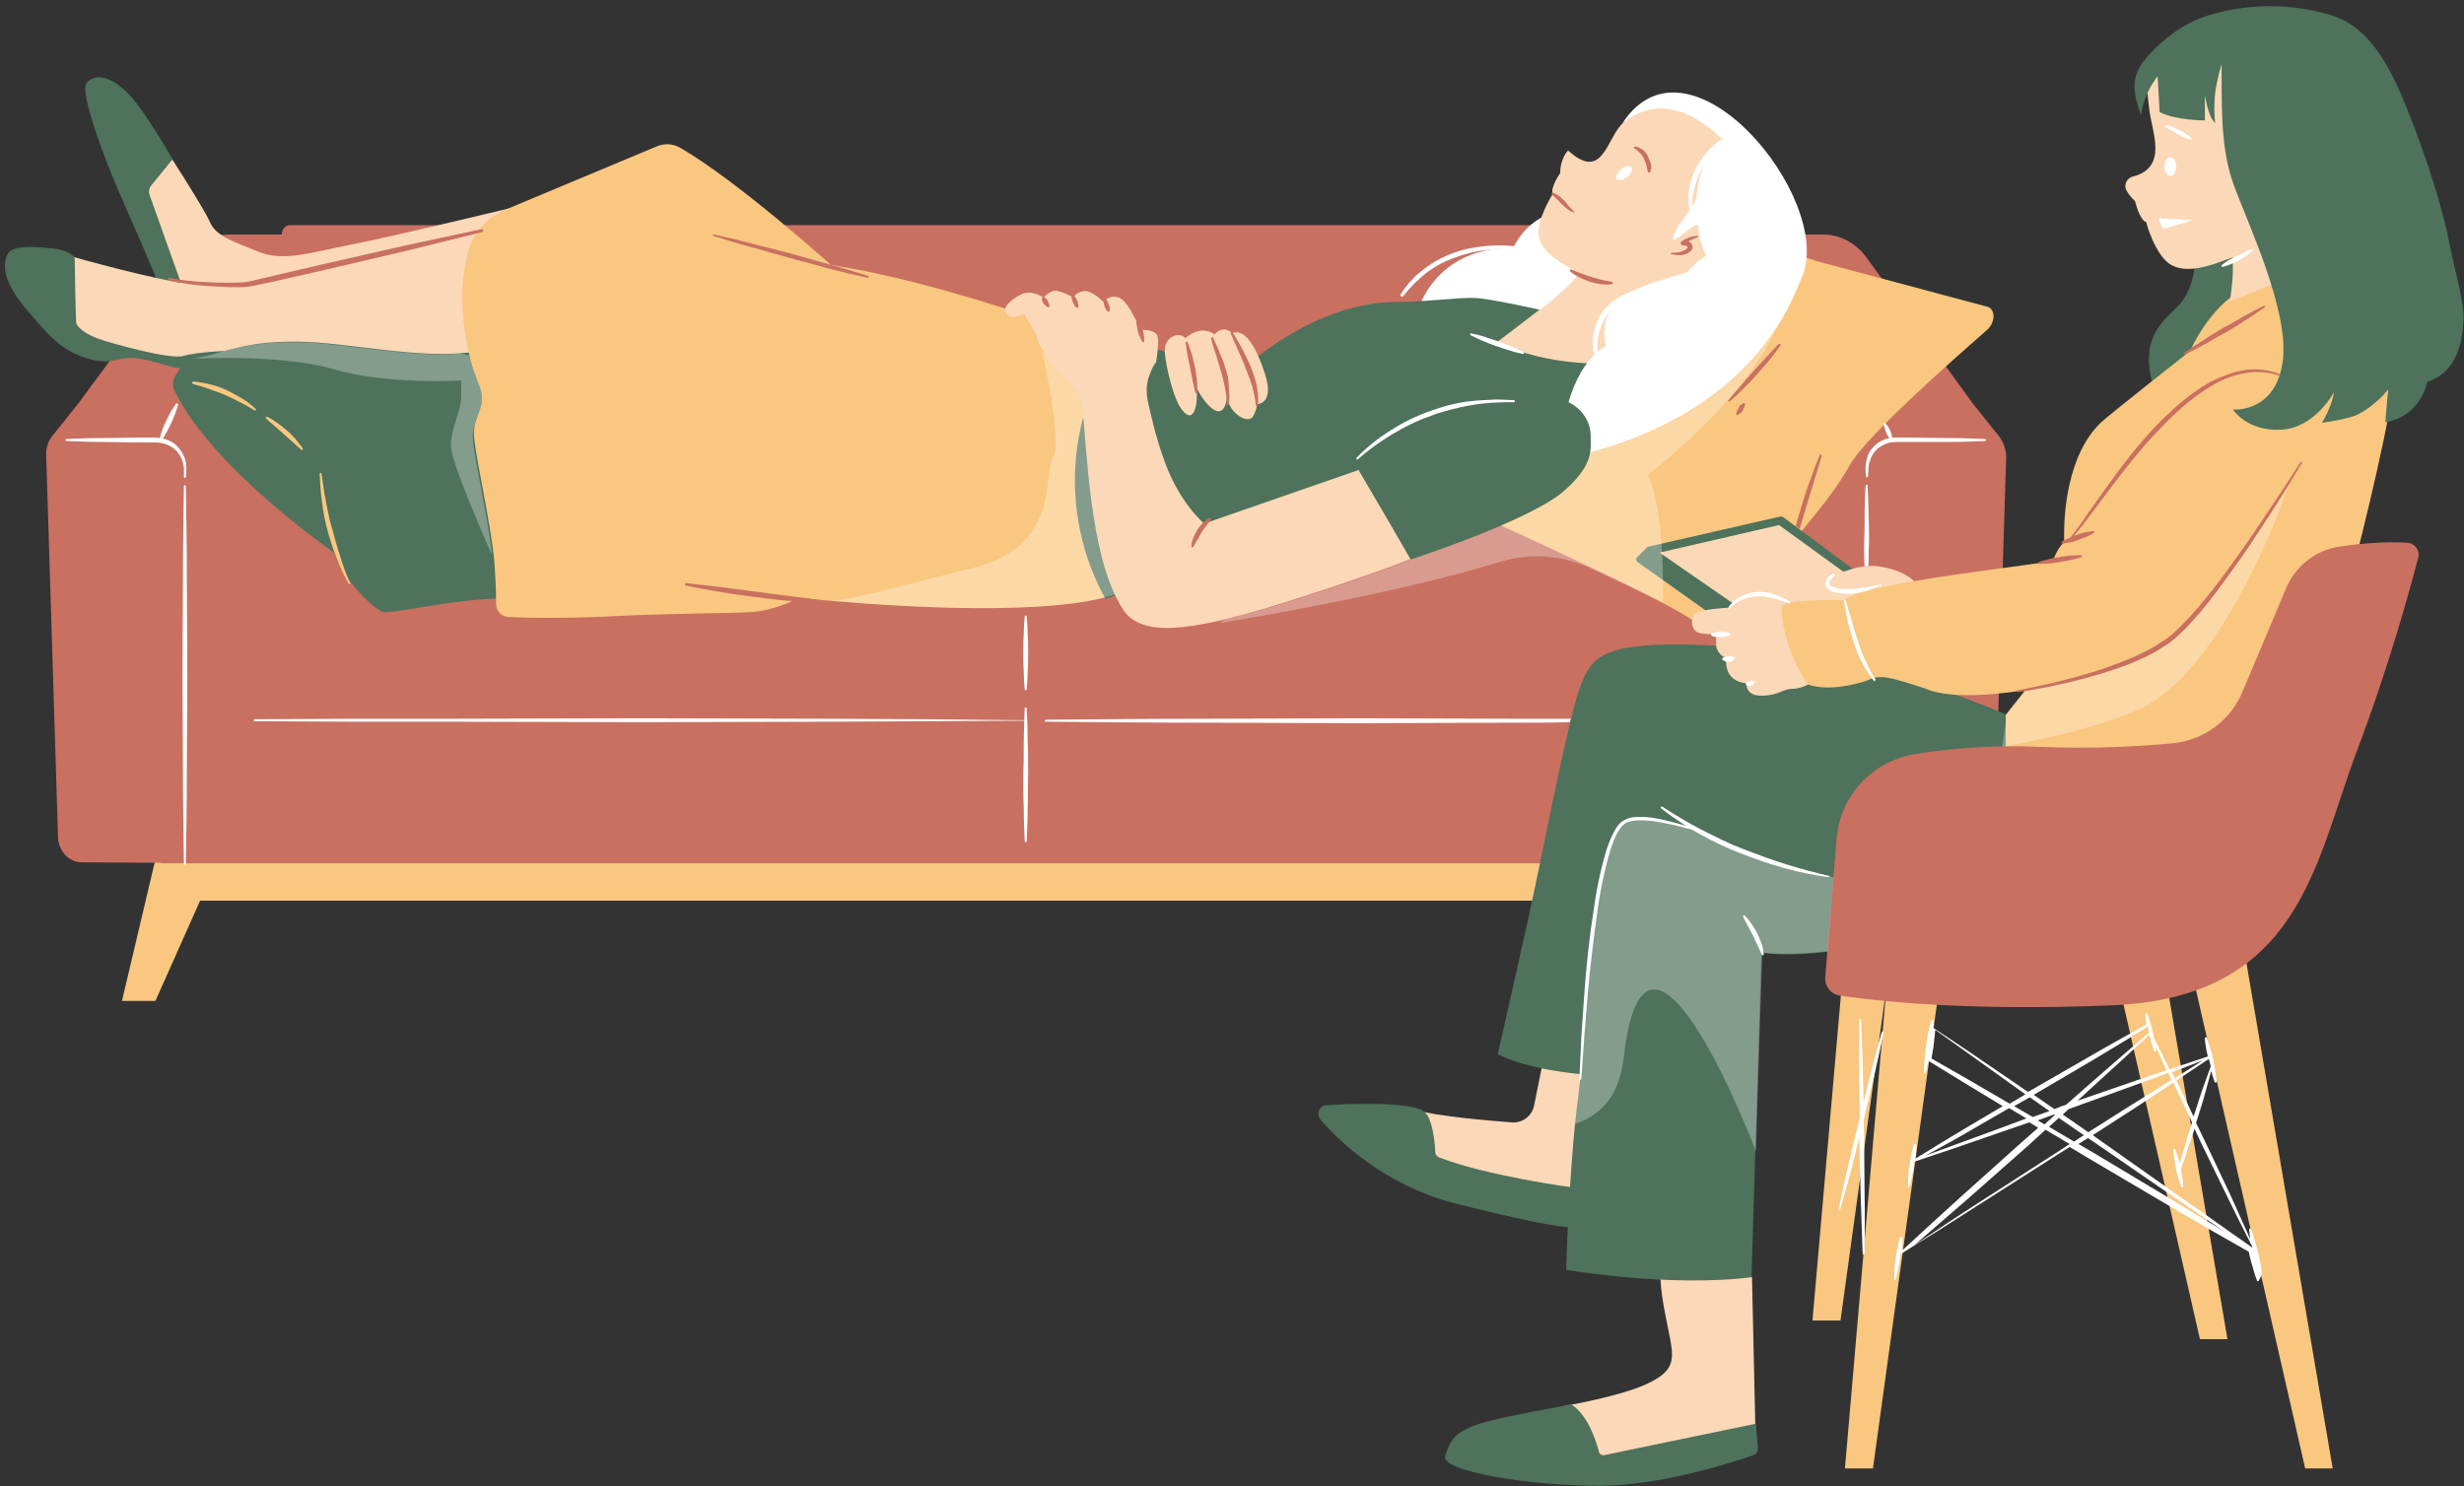<?xml version="1.0" encoding="UTF-8" standalone="no"?><svg xmlns="http://www.w3.org/2000/svg" xmlns:xlink="http://www.w3.org/1999/xlink" fill="#000000" height="302.3" preserveAspectRatio="xMidYMid meet" version="1" viewBox="-1.0 -1.3 501.1 302.3" width="501.1" zoomAndPan="magnify"><rect x="-1.0" y="-1.3" width="501.1" height="302.3" fill="#333333" stroke="none"/><g><g><g><g><g id="change1_2"><path d="M383.6 169.3L31.6 169.3 23.8 202.3 30.6 202.3 39.7 181.9 207.6 181.9 375.5 181.9 384.6 202.3 391.4 202.3z" fill="#f9c780"/></g><g id="change2_2"><path d="M405.5,87.4l-5.2-6.5l-21.7-29.8c-2.2-3-5.4-4.7-8.9-4.7H360h-1.4h-0.9h-5.9c0-1.1-0.8-1.9-1.6-1.9 c-3,0-10.3,0-13.4,0c-12.8,0-27.5,0-40.3,0c-34.5,0-69.7,0-104.2,0c-23.1,0-47.3,0-70.5,0c-20.9,0-43,0-63.9,0 c-0.9,0-1.6,0.9-1.6,1.9h-0.9h-9.7c-3.5,0-6.7,1.7-8.9,4.7L14.9,80.8l-5.2,6.5c-0.9,1.1-1.4,2.6-1.3,4.1l2.4,77.6 c0.1,2.8,2.2,5.1,4.8,5.1c3.9,0,9.9,0.1,16.1,0.1v0.1h176h176v-0.1c6.2,0,12.2-0.1,16.1-0.1c2.6,0,4.7-2.3,4.8-5.1l2.4-77.6 C406.9,90,406.4,88.5,405.5,87.4z" fill="#c97061"/></g><g id="change1_3"><path d="M331.1,24.8l18.4,16.4c5.9,5.3,12.8,9,20.4,11l33.3,8.9c1.7,0.5,1.6,3.3-0.2,4.8 c-8.1,7.1-24.6,21.7-27.8,27.4c-4.1,7.3-9.3,12.3-11.6,15.9c0,0-2.8,12.8-5.1,17.2l0.2,3.6c0,0.9-0.8,1.6-1.6,1.4 c-2.6-0.8-8.1-2.7-14.6-7c-8.3-5.5-50.5-24.4-58.7-28.1c-0.6-0.3-0.8-1.3-0.2-1.9c1.4-1.4,3.6-3.5,5.2-3.4c2.3,0.1,2.4,1,3.3-1 c0.8-2,1.8-3.9,5-6.6c3.3-2.7,16.3-22.9,23.1-36.4c5.1-10.1,7.8-17.6,8.9-21.2C329.5,24.8,330.5,24.2,331.1,24.8z" fill="#f9c780"/></g><g id="change3_5"><path d="M34.6,78.4c-0.6-1.1-0.5-2.5,0.2-3.5c3.1-4.7,13.3-17.6,32.3-19.3c23.3-2.1,29.1,10.4,29.4,15 s2.6,12,2.6,12l15.9,6.7c4.2,1.8,7.1,5.6,7.7,10.1v0c1.7,13.1-7.1,21-20.3,21c-11.5,0-24.3,3.5-25.8,2.7 c-3-1.7-8.3-7.5-9.6-11.9C67.2,111.2,42.7,94.6,34.6,78.4z" fill="#4e725b"/></g></g><g><g id="change4_1"><path d="M102.5,41.1c0,0-23.6,5.7-32.3,7.4s-13.6,3.5-18.9,1.3c-5.3-2.1-8.4-3.2-9.6-5.9 c-1.1-2.7-9.6-15.8-9.6-15.8l-4.7,10.5l8,20.7c0,0,35.4-4.2,47.4-7.5C94.8,48.4,102.5,41.1,102.5,41.1z" fill="#fbd8b7"/></g><g id="change3_1"><path d="M34.1,31.1c0,0-5.3-9.3-8.6-12.9s-6.9-5-8.9-2.6c-1.5,1.8,3.8,16,7.7,24.7s8.4,19.6,8.4,19.6l4-1.1 l-7.3-20.5c-0.2-0.6-0.1-1.3,0.3-1.8L34.1,31.1z" fill="#4e725b"/></g><g id="change4_2"><path d="M98.9,44.7c0,0-20.7,6-35.3,8.2c-14.7,2.2-15.4,4.9-24.1,3.9s-25.8-5.9-25.8-5.9S12,61.3,12.8,64.4 c0.8,3.2,6.7,4.7,14.5,5.9c7.8,1.2,5.3,2.6,12.2,1.1s9.9-3.3,20.1-3.2s25.3,3.8,36.1,2L98.9,44.7z" fill="#fbd8b7"/></g><g id="change3_2"><path d="M44.6,70.1c0,0-5.6,0.2-8.3,1c-2.7,0.8-14.8-2.6-17.3-3.5c-2.5-0.9-4.4-2.3-4.5-3.3 c-0.1-0.9-0.3-10.6-0.3-12.8c0-0.3-0.1-0.6-0.4-0.8c-0.7-0.5-1.4-1.3-5.5-1.6c-5.6-0.5-7.4,0.2-7.9,1.6S-1,55.2,4.1,61.3 s7.7,8.9,13,10.4s5.9-0.9,10.6,0c4.6,0.9,6.9,2.2,9.2,1.9S44.6,70.1,44.6,70.1z" fill="#4e725b"/></g><g id="change1_1"><path d="M239.2,74.4c0,0-41.7-17.3-71.2-21.8c0,0-19-17.1-30.6-23.8c-1.5-0.9-3.3-1-4.9-0.3l-30.6,12.8 c-3.9,1.6-6.8,4.9-7.8,9c-0.8,3.3-1.4,7.7-0.9,13c1.3,12.3,3.9,13.2,3.8,16.5c-0.1,3.3-2.1,4.2-1.5,8.6c0.5,4.4,3.4,17.5,4,24.2 c0.3,3.8,0.4,7,0.4,9c0,1.4,1.1,2.5,2.5,2.6c3.7,0.2,11.1,0.3,20.2-0.1c13-0.7,24.2-0.6,29.2-0.9c5-0.3,9.7-2.9,9.7-2.9 s56.9,6.3,68.9-2.9L239.2,74.4z" fill="#f9c780"/></g><g id="change5_1"><path d="M315.6,41.8c0,0-5.7,0.8-8.9,7.4c0,0-12.8-1.3-18.6,10.7l20.8,4.5l12.3-4.3v-9.7L315.6,41.8z" fill="#ffffff"/></g><g id="change4_3"><path d="M356.5,32.8c-1-1.9-3.4-4.5-5.8-6.6c-0.2-1.4-0.3-2.2-0.3-2.2s-3.1-2.2-6.9-2.8c-7.8-4-10.9-1.5-14.9,3 c-3,3.4-3.9,11.3-10.7,5.1c0,0-1.6,1.6-1.6,4.6c0,0-2.1,3-1.5,4.2c0,0-3.4,5.4-2.9,8.6c0.6,3.5,4.9,5.7,7.6,7.2c0,0,0,0,0.1,0 c0.2,0.1,0.3,0.2,0.5,0.2l-0.7,1.1c0,0-5.1,6.4-17.3,12.7v3.1l20.5,4.3c0,0,22.3-11.4,26.9-23.3c3.4-1.1,6.3-3.7,8-6.1 C360.7,41.3,358.7,37.1,356.5,32.8z" fill="#fbd8b7"/></g><g id="change3_3"><path d="M312.1,61.7c0,0-10.1-2.3-13.3-2.4c-3.6-0.1-9.7,0.8-15.1,0.8c-4.6,0-17.3,0.5-33.5,14.9 c0,0-17.8-6.8-25-6.9l-3.8,9.3c-5.8,14-4.9,29.8,2.4,43.1L313,90.3L325,72.6c0,0-10.4,0.7-21.7-4.2L312.1,61.7z" fill="#4e725b"/></g><g id="change4_4"><path d="M209.7,66.7c0.4,3.2,5.3,8.5,7.7,10.9c0.9,0.9,1.4,2,1.6,3.3c1.1,8.1,1.4,31.1,8.4,41.8 c3.6,5.5,13,4.6,30.4-0.7c17.3-5.3,28.1-9.6,28.1-9.6l-10.6-18.1l-31.4,10.9c0,0-4.9-4-8-12.5c-1.9-5.2-2.9-9.8-3.5-12.6 c-0.4-1.9-0.2-3.9,0.6-5.7c0.3-0.8,0.7-1.5,1.1-2c0,0,0.7-3.8,0.3-5.3c-0.4-1.5-3.5-1.3-3.5-1.3s-2.4-6-4.4-6.6 s-3.1,0.9-3.1,0.9s-2.2-2.3-3.9-2.2c-1.7,0.2-2.2,1.3-2.2,1.3s-3-1.7-4.2-1.3c-1.2,0.5-1.9,1.3-1.9,1.3s-1.9-1.3-3.7-0.9 c-1.8,0.4-4.4,2.6-4.1,3.6s1.1,1.8,3.9,0.7L209.7,66.7z" fill="#fbd8b7"/></g><g id="change5_2"><path d="M329,23.7c13.5-20.5,42.8,15.2,36.6,31c-2,4.6-9.6,28.9-48.4,37.3c-1.5-7.5,2-19.4,8.4-22.9 c-2.5-11.1,9.7-12.7,16.4-15c1.9-1.6,2.1-2.4,3.6-3.1c1.5-1.3-0.7-3.8-0.4-5.9c-0.8-2.7-5.2,3.2-6,2.2c0.3-2.4,3.8-5.7,4.8-8.3 c0.2-2.7,1.1-9,5.5-11.8C345.3,23.3,337.6,17,329,23.7z" fill="#ffffff"/></g><g id="change5_3"><ellipse cx="329.3" cy="33.9" fill="#ffffff" rx="1.9" ry="1" transform="rotate(-40.649 329.315 33.924)"/></g><g id="change3_4"><path d="M322.5,87.7c0.1-3.4-2.1-6.4-5.3-7.5c-3.4-1.1-14.6-1.9-21.7,0.9C285.1,85.2,275,93.6,275,93.6l10.9,18.9 c0,0,23.7-7.7,30.9-13.7C323.5,93.1,322.4,89.7,322.5,87.7z" fill="#4e725b"/></g><g id="change4_5"><path d="M240.1,67.5c0,0,2.8-2.9,5.9-0.8c2-2.1,3.6-0.2,3.6-0.2s3.3-2.4,6.7,8.4c1.9,6-1.6,6-1.6,6s-0.5,2.8-1.5,3 c-1.9,0.5-4.8-2.4-4.6-4.9c-0.6,6.7-4.7,1.9-6.4-1.7c0.6,1.9,0,9.4-3.4,3.9c-1.4-2.6-2.6-7.7-2.9-10.6 C235.5,67.1,238.9,66,240.1,67.5z" fill="#fbd8b7"/></g></g></g></g><g><g><g><g id="change4_6"><path d="M313,213.6l-2,9.9c-0.4,2.2-2.4,3.7-4.6,3.5c-5.2-0.4-14.6-1.2-19.6-2.5c0,0,2.3,4.7,1.1,9.4 c0,0,16.1,7.5,33.1,7.6l2-27.6L313,213.6z" fill="#fbd8b7"/></g><g id="change3_6"><path d="M291.6,234.1c-0.4-0.2-0.7-0.6-0.7-1c-0.1-1.5-0.3-4.8-1.4-7.2c-0.4-0.7-1-1.3-1.8-1.6 c-1.9-0.7-6.8-1.5-19-0.8c-1.4,0.1-2.1,1.9-1.1,3c3.8,4.4,13.1,13.4,27.7,17.1c19.7,4.9,22.6,4.7,22.6,4.7s1-4.4,1-8.1 C318.9,240.3,301.4,237.9,291.6,234.1z" fill="#4e725b"/></g><g id="change4_7"><path d="M355.3,258.4l0.7,31.5l-33.7,6.2c0,0-3.2-9.6-5.2-11.4c0,0,11.1-1.9,16.6-4.4c5.5-2.5,5.8-4.6,5-9 s-2.2-9.8-2-14L355.3,258.4z" fill="#fbd8b7"/></g><g id="change3_7"><path d="M324.2,294.1c-0.5-1.9-2.1-7.4-5.6-9.7c0,0-14.8,2.5-19.3,4.1s-5.3,3.1-6.4,6.3s17.4,6.2,31.9,6.1 c12.5-0.1,27-4.9,30.8-6.2c0.6-0.2,0.9-0.7,0.9-1.3l-0.4-5.1c0,0-21.4,4.4-30.9,6.4C324.7,294.7,324.3,294.5,324.2,294.1z" fill="#4e725b"/></g><g id="change3_8"><path d="M364.8,131.7c-19.8-2.7-32.7-2.1-36.9-0.8c-4.2,1.3-6.1,2.7-8.1,9.2c-2,6.5-5.7,24.8-7.6,34.1 c-1.8,9.2-8.6,38.9-8.6,38.9s4.7,2.9,16.9,4.1c-0.4,3.3-0.7,6.2-1,8.4c-1.5,13.5-2,31.4-2,31.4s20.9,3.6,37.7,1.5l2-66 c0,0,6.3,1.2,18.2-0.9v-12c1.5,0.4,3.1,0.7,4.7,1l31.4-22.7l-4.6-13.9C407.1,144,384.6,134.4,364.8,131.7z" fill="#4e725b"/></g><g><g id="change3_11"><path d="M349.3,125.3L332,113c-0.3-0.2-0.3-0.7-0.1-0.9l2-2c0.1-0.1,0.2-0.1,0.3-0.2l26.7-6.1 c0.3-0.1,0.6,0,0.9,0.2l25.7,19.1L349.3,125.3z" fill="#4e725b"/></g><g id="change4_10"><path d="M336.5 111.1L360.8 105.5 382.3 121.1 353.4 122.8z" fill="#fbd8b7"/></g><g id="change4_11"><path d="M388.3,117c0,0-1.6-2.1-6.6-3c-3.7-0.7-7.4,0.8-9,1.5c-0.5,0.2-0.6,0.9-0.2,1.3c0.4,0.4,1.1,0.7,2.2,1 c2.4,0.5,3.2,1.2,3.2,1.2S384.8,120.2,388.3,117z" fill="#fbd8b7"/></g><g id="change4_12"><path d="M362,122.3c0,0-1.6,0.1-3.2-1.1c-1.7-1.2-2.4-1.7-4.1-1.3c-1.7,0.4-4.1,2.4-4.1,2.4s-5.8,0.3-6.9,1.2 c-0.7,0.6-1,2.7,0.3,3.7c0.8,0.6,4,0.5,4,0.5v2c0,1.3,0.9,2.5,2.1,2.8l0,0c0,0-0.9,4.7,4.1,5.2c0,0-0.4,2.6,3.2,2.5 s4-1.4,6.3-1.4c2.3-0.1,4-1.5,4-1.5L362,122.3z" fill="#fbd8b7"/></g></g><g id="change3_9"><path d="M445.5,51.5c0,0-0.2,6.4-3.8,9.7c-3.5,3.4-7.6,6.8-4.7,16.4l21.6-16.8L455.1,47L445.5,51.5z" fill="#4e725b"/></g><g id="change1_5"><path d="M486.3,70.9L462,55.8c0,0-4.2,0.2-6.7,1.6c-7.2,3.9-10.9,12.7-10.9,12.7S428,83,426.2,84.7 c-6.8,6.6-7.6,18.6-7.4,24.3c-0.9,0.7-1.6,2-2.3,3.7c0,0,0,0,0,0c-0.2,0.6-38.7,4.4-42.5,8.1c-4.9-0.2-9.4,0.2-11.5,0.5 c-0.7,0.1-1.2,0.7-1.2,1.4c0.4,7.3,4.1,13.4,5.3,15.2c4.1,1.5,9.9,0,12.2-0.8c2.6-1.3,4.4-0.7,11.6,1.6 c4.1,1.9,11.9,1.7,20.3,0.4c0,0.1,0,0.1,0,0.2l-3.8,4.8v10h59C469.4,146.9,486.7,83.3,486.3,70.9z" fill="#f9c780"/></g><g id="change4_8"><path d="M440.4,52.5c3.3,2,8.2,0.2,11.4-1l0.1,0c6.8-2.4,11.8-8.3,13.1-15.3l0.8-4.1c7.7-3.2,8.5-11.8,7.3-17.2 c-1.4-6.2-6.3-7.6-11.4-8.9c-3.5-0.9-11.1-0.2-14.6,0.8c-13.2,3.7-11.8,6.8-11,14.2c0.5,4.5,3.9,11.7-3.3,13.6 c-1.3,0.3-2,1.8-1.3,2.9c0.4,0.7,0.9,1.4,1.7,2.1c0,0,0.9,3.9,2.3,4.3C435.4,43.9,437.3,50.6,440.4,52.5z M460.5,33.3l-0.3,0.6 l0-0.5C460.3,33.3,460.4,33.3,460.5,33.3z" fill="#fbd8b7"/></g><g id="change4_9"><path d="M463.4,11.6L445.6,18l6.4,26.2c1.1,4.4,1.4,8.9,0.8,13.4l-0.3,2.4l21-8.4L463.4,11.6z" fill="#fbd8b7"/></g><g id="change3_10"><path d="M496.9,47.1c-1.5-7.6-5.9-20.8-9.9-29.9c-4-9-8.3-13.7-13.9-15.4c-5.6-1.7-14.7-3.1-24.9,0 c-5.3,1.6-9.5,5.1-12.2,8.1c-0.2,0.2-0.4,0.5-0.6,0.7c-3.2,3.7-2.6,6.9-1,11.6l0.2-1.1c0.5-2.5,1.6-4.8,3.2-6.9v0l0.4,7.3 c3.3,1.7,9.2,1.7,9.2,1.7s0-3.6,0-5.2c0,0,0.7,4.7,2.1,5.7c0,0-0.3-1.8-0.1-5.2c0.3-3.3,1.4-6.7,1.4-6.7 c0.1,7.3-0.4,16.5,2.4,24.3c2.8,7.8,11.6,26.1,10,36.4c-1.6,10.3-10.1,9.5-10.1,9.5s2.9,4.5,9.8,4.1c6.9-0.3,10.8-7.7,10.8-7.7 c-0.6,3.4-2.5,6.3-2.5,6.3c5.5-0.8,7.1-1.6,7.1-1.6c3.8-1.8,6.4-5.2,6.4-5.2c-0.3,2.5-0.6,6.7-0.6,6.7c7.4-1.3,8.5-8.2,8.5-8.2 c6.3-2.1,7.2-8.5,7.4-12.7C500.1,59.7,498.4,54.7,496.9,47.1z" fill="#4e725b"/></g><g id="change5_5"><ellipse cx="440.4" cy="32.6" fill="#ffffff" rx="1.2" ry="1.9"/></g><g id="change5_6"><path d="M438.3,43.1l6.7,0.4c0,0-2.3,0.7-5.9,1.7c-0.1,0-0.2,0-0.3-0.1l-0.7-1.7C438.1,43.3,438.1,43.1,438.3,43.1z" fill="#ffffff"/></g></g><g><g fill="#f9c780" id="change1_4"><path d="M455.5 192.5L445.6 200.1 467.8 297.4 473.4 297.4z"/><path d="M424.2 173.9L446.4 271.1 452 271.1 434.1 166.2z"/><path d="M374.2 297.4L379.9 297.4 393.3 200.1 382.6 200.1z"/><path d="M376.1 170.1L367.6 267.3 373.3 267.3 386.7 170.1z"/></g><g id="change2_1"><path d="M370.2,197.4l2.3-28.1c0.7-8.7,7.3-15.8,15.9-17.2c6.7-1.1,15.2-1.9,25-1.5c11.5,0.5,20.9-0.1,27.4-0.7 c6.4-0.6,11.9-4.7,14.3-10.6l8.8-20.9c1.9-4.5,6-7.8,10.8-8.5c4-0.6,9-1.1,13.9-0.8c1.5,0.1,2.6,1.6,2.2,3 c-1.6,6.1-5.8,21.7-12.5,39.4c-8.6,22.8-11.5,50.2-50,51.7c-29.3,1.2-47.9-0.9-55.1-2C371.4,201,370,199.3,370.2,197.4z" fill="#c97061"/></g></g></g></g><g id="change5_4"><path d="M225.8,119.6c-13.6,4.5-44,2.5-57.6,1.3c4.8-0.3,15.6-3.5,28.8-6.7c17.8-4.4,14.1-19.4,16.1-22.2 c2-2.8-1.9-21-2.1-21.5c0,0,0.2,0,0.4,0c1.8,2.7,4.4,5.5,6,7.1c0.9,0.9,1.4,2,1.6,3.3C220.1,88.3,220.4,108,225.8,119.6z M97,79.8 c0.1-2.5-1.3-3.6-2.6-8.8c0,0-0.6-0.2-1.7-0.4c-10.5,0.9-24-2.2-33.4-2.3c-10.2-0.1-13.2,1.7-20.1,3.2c-0.4,0.1-0.8,0.2-1.2,0.2 c0,0,17.9-1.1,28.8,2.1c11,3.2,26,2.3,26,2.3s0,0,0,3.1c0,3.1-2.1,6.6-2.1,10.2c0,3.6,8.4,22.2,8.4,22.3c-0.8-7-3.4-18.9-3.9-23.2 C94.9,84,96.9,83.2,97,79.8z M322.4,90.8c-0.3,2-1.5,4.5-5.6,8c-7.1,6-30.9,13.7-30.9,13.7s-10.7,4.3-28.1,9.6 c-3.7,1.1-7,2-9.9,2.7c-0.5,0.4-0.7,0.6-0.7,0.6s34.1-5.4,56.8-12.4c6.1-1.9,12.7-1.4,18.5,1.3l14.7,6.9c0,0,0.5-18.9-3.1-25.9 c0,0,19.5-14.8,25.9-29.4C354.5,74.2,343.7,85,322.4,90.8z M441.4,127.9c-3.7,4.3-17.7,9.1-30.4,11.2l-0.1,0.2l-3.8,4.8l-0.9,6.5 c0,0,23-3.9,31.2-9.5c14.7-10,25.1-38.2,27-43.5C458.9,106.6,450.8,116.9,441.4,127.9z M371.1,177c0,0-5.4-1.3-12.5-3.3 c-7.1-2-14.8-6.5-14.8-6.5s-4.7-1.4-9.4-2.1c-4.7-0.7-5.8-0.5-8.8,7.4c-3.1,8-5.1,44.6-5.1,44.6c-0.4,3.3-0.7,6.2-1,8.4 c-0.1,0.6-0.1,1.2-0.2,1.8c9.6-3.1,9.7-12.4,10.2-15.7c5.1-35.4,26.6,21.3,26.6,21.3l0.9-28.6l0.4-11.9c4.1,0.8,13.3-0.2,13.3-0.2 l1.2-15L371.1,177z" fill="#ffffff" opacity="0.3"/></g><g><g id="change1_6"><path d="M70.2,117.3c0,0.1,0,0.2-0.1,0.2c-0.1,0-0.2,0-0.2-0.1c-1-1.7-1.8-3.5-2.5-5.3c-0.7-1.8-1.3-3.7-1.8-5.5 c-0.5-1.9-0.9-3.8-1.1-5.7c-0.3-1.9-0.4-3.9-0.5-5.8c0-0.1,0.1-0.2,0.2-0.2c0.1,0,0.2,0.1,0.2,0.2c0.3,1.9,0.5,3.8,0.9,5.7 c0.4,1.9,0.7,3.8,1.3,5.6c0.5,1.9,1,3.7,1.6,5.5C68.7,113.7,69.4,115.5,70.2,117.3z M48.3,79.8c-1-0.6-2.1-1.2-3.1-1.7 c-1.1-0.5-2.2-0.9-3.4-1.2c-1.2-0.3-2.3-0.5-3.5-0.6c-0.1,0-0.2,0.1-0.2,0.2c0,0.1,0,0.2,0.1,0.3c1.1,0.3,2.2,0.6,3.3,1 c1.1,0.4,2.2,0.8,3.2,1.2c1.1,0.5,2.1,1,3.1,1.5c1,0.5,2,1.1,3,1.7c0.1,0,0.2,0,0.2,0c0.1-0.1,0.1-0.2,0-0.3 C50.2,81.1,49.3,80.4,48.3,79.8z M59.1,88c-0.5-0.6-1.1-1.2-1.7-1.7c-0.6-0.5-1.2-1-1.9-1.5c-0.7-0.5-1.3-0.9-2.1-1.3 c-0.1,0-0.2,0-0.3,0c-0.1,0.1-0.1,0.2,0,0.3c0.6,0.6,1.2,1.1,1.8,1.6l1.8,1.6l1.8,1.6c0.6,0.5,1.2,1.1,1.8,1.6 c0.1,0.1,0.2,0.1,0.2,0c0.1-0.1,0.1-0.2,0.1-0.3C60.1,89.3,59.6,88.6,59.1,88z" fill="#f9c780"/></g><path d="M411.7 221.9L408.6 223.7 412.4 225.9 415.8 224.7z" fill="none"/><path d="M410.8,221.3l-2.5-1.8c-5.3-3.7-10.6-7.5-15.8-11.3c0,0.3,0,0.5-0.1,0.8c-0.1,0.9-0.2,1.8-0.3,2.7 c-0.1,0.8-0.2,1.5-0.4,2.3c5.3,3,10.6,6.1,15.8,9.1L410.8,221.3z" fill="none"/><path d="M407.7,224.2l-7.1,4.1c-3.3,1.9-6.5,3.7-9.8,5.5c4.2-1.6,8.4-3.1,12.6-4.6l7.9-2.8L407.7,224.2 C407.7,224.2,407.7,224.2,407.7,224.2z" fill="none"/><path d="M418.4,223.8l0.9-0.3l4.2-3.7c4.2-3.7,8.3-7.3,12.6-10.9c0,0,0,0,0,0c-0.1-0.4-0.2-0.8-0.2-1.3 c-3.8,2.3-7.5,4.6-11.3,6.9l-11.9,7l4.2,2.9L418.4,223.8z" fill="none"/><path d="M421.6,222.7l11.9-4.1c2.1-0.7,4.2-1.4,6.2-2.1c-0.7-1.6-1.5-3.2-2.2-4.8c0,0.3,0,0.6,0.1,0.8 c0,0.1-0.1,0.2-0.2,0.2c-0.1,0-0.2,0-0.2-0.1c-0.3-0.6-0.5-1.2-0.6-1.8c-0.1-0.5-0.3-0.9-0.4-1.4c-4,3.7-8,7.4-12.1,11.1 L421.6,222.7z" fill="none"/><path d="M442.1,219.7l2.9,6.1c0.6-1.7,1.1-3.5,1.7-5.2c0.6-1.7,1.2-3.4,1.8-5c-0.1-0.4-0.2-0.8-0.3-1.2 c0-0.1,0-0.2-0.1-0.3c-2.2,1.5-4.5,2.9-6.7,4.4C441.7,218.9,441.9,219.3,442.1,219.7z" fill="none"/><path d="M419.7,224.4l-1.2,1.1l5.2,3.6l9-5.7c2.6-1.7,5.2-3.3,7.9-4.9c-0.2-0.5-0.4-0.9-0.6-1.4 c-2.1,0.8-4.1,1.6-6.2,2.3L419.7,224.4z" fill="none"/><path d="M447,214.4c-2.1,0.8-4.2,1.6-6.3,2.3c0.2,0.4,0.4,0.8,0.6,1.2C443.2,216.8,445.1,215.6,447,214.4z" fill="none"/><path d="M424.7,231l-1.1-0.7l-1.9,1.2l3.1,1.8l16.5,9.9c3.3,2,6.6,4,9.9,6c-3.4-2.3-6.7-4.6-10.1-6.9L424.7,231z" fill="none"/><path d="M416.9 225.5L416.7 225.4 413.4 226.6 414.9 227.4z" fill="none"/><path d="M452,242.4l-5.4-11.1l-1.3-2.8c-0.4,1.2-0.8,2.4-1.2,3.6c-0.5,1.5-1.1,3-1.6,4.6c0.1,0.5,0.2,1.1,0.3,1.6 c0.1,0.6,0.2,1.3,0.2,1.9c0,0.1-0.1,0.2-0.2,0.2c-0.1,0-0.2,0-0.2-0.1c-0.3-0.6-0.5-1.2-0.6-1.8c-0.2-0.6-0.3-1.2-0.5-1.9 c-0.1-0.6-0.3-1.3-0.3-1.9c-0.1-0.6-0.2-1.3-0.2-1.9c0-0.1,0.1-0.2,0.2-0.2c0.1,0,0.2,0.1,0.2,0.1c0.3,0.6,0.4,1.2,0.6,1.8 c0.1,0.4,0.2,0.7,0.3,1.1c0.3-1.3,0.7-2.5,1.1-3.8c0.4-1.6,0.9-3.1,1.4-4.6l-3.3-7c-0.2-0.4-0.3-0.8-0.5-1.1 c-2.6,1.7-5.1,3.4-7.7,5.1l-8.7,5.6l0.7,0.5l16.3,11.5c5.2,3.7,10.3,7.3,15.5,11c0-0.1,0-0.2-0.1-0.3 C455.3,249,453.6,245.7,452,242.4z" fill="none"/><path d="M411.5,231.7l-12.7,11.2c-3.5,3.1-7,6.1-10.5,9.1c4.3-2.9,8.7-5.8,13-8.6l15.7-10.1l2.9-1.9l-4.9-2.9 L411.5,231.7z" fill="none"/><path d="M417.7 226.1L415.7 227.9 420.8 230.9 422.8 229.6z" fill="none"/><g id="change5_7"><path d="M350.5,122.6c0.1,0,0.2,0,0.3-0.1l0,0c0.1-0.3,0.6-0.7,1.1-1c0.4-0.3,0.9-0.6,1.4-0.8c1-0.4,2-0.7,3.1-0.7 c1-0.1,2.1,0.1,3.2,0.4c1.1,0.3,2.1,0.6,3.2,1c0.1,0,0.2,0,0.2-0.1c0.1-0.1,0-0.2-0.1-0.3c-1-0.6-2-1-3.1-1.4 c-1.1-0.4-2.3-0.6-3.5-0.5c-1.2,0.1-2.4,0.4-3.4,1c-0.5,0.3-1,0.6-1.4,1c-0.2,0.2-0.4,0.4-0.6,0.6c-0.2,0.2-0.4,0.5-0.4,0.9 C350.4,122.5,350.4,122.6,350.5,122.6z" fill="#ffffff"/></g><g id="change5_8"><path d="M324,72.7c0,0.1,0.2,0.1,0.3,0.1c0.1,0,0.2-0.2,0.1-0.3c-0.6-1.7-0.7-3.5-0.4-5.2c0.3-1.7,1-3.4,2-4.8 c0.5-0.7,1.1-1.3,1.8-1.9c0.7-0.5,1.5-1,2.2-1.4c1.6-0.8,3.3-1.5,4.9-2.4c0.1,0,0.1-0.2,0.1-0.2c0-0.1-0.2-0.1-0.3-0.1 c-1.7,0.7-3.4,1.2-5.1,2c-1.7,0.7-3.3,1.9-4.5,3.4c-1.1,1.5-1.9,3.3-2.1,5.2c-0.1,0.9-0.1,1.9,0,2.8 C323.4,70.9,323.6,71.8,324,72.7z" fill="#ffffff"/></g><g id="change5_9"><path d="M350,133.3c0.2,0.1,0.4,0.1,0.7,0c0.2,0,0.4-0.1,0.6-0.2c0.2-0.1,0.4-0.2,0.5-0.4c0,0,0-0.1,0-0.1 c0-0.1,0-0.2-0.2-0.3l0,0c-0.2-0.1-0.4-0.1-0.6-0.1c-0.2,0-0.4,0-0.5,0c-0.2,0-0.4,0-0.5,0.1c-0.2,0-0.4,0.1-0.6,0.2l0,0 c0,0-0.1,0-0.1,0.1c-0.1,0.1-0.1,0.3,0,0.3C349.6,133.1,349.8,133.2,350,133.3z" fill="#ffffff"/></g><g id="change5_10"><path d="M347.2,51.9c-0.3-0.9-0.6-1.8-0.9-2.8c-0.3-0.9-0.5-1.9-0.7-2.8c-0.2-0.9-0.3-1.9-0.4-2.9 c-0.1-1-0.2-1.9-0.2-2.9c0-0.1-0.1-0.2-0.2-0.2c-0.1,0-0.2,0.1-0.3,0.2c-0.2,1-0.3,2-0.2,3c0,1,0.1,2,0.3,3c0.2,1,0.5,2,0.8,2.9 c0.4,0.9,0.8,1.8,1.4,2.7c0,0.1,0.1,0.1,0.2,0.1C347.2,52.1,347.2,52,347.2,51.9z" fill="#ffffff"/></g><g id="change5_11"><path d="M342.9,41.4c0.1,0,0.2-0.1,0.2-0.2c0-1.4,0.1-2.9,0.5-4.2c0.3-1.4,0.8-2.7,1.5-4c0.6-1.3,1.5-2.4,2.4-3.5 c0.9-1.1,2-2,3.2-2.8c0.1-0.1,0.1-0.2,0.1-0.3c0-0.1-0.2-0.2-0.3-0.1c-1.4,0.6-2.6,1.5-3.7,2.6c-1.1,1.1-1.9,2.3-2.7,3.6 c-0.7,1.3-1.2,2.8-1.5,4.2c-0.3,1.5-0.3,3,0,4.5C342.7,41.4,342.8,41.4,342.9,41.4z" fill="#ffffff"/></g><g id="change5_12"><path d="M355.5,137.2c-0.2,0-0.3,0-0.4,0c-0.1,0-0.2,0-0.3,0.1c-0.1,0-0.2,0.1-0.3,0.1c-0.1,0.1-0.2,0.1-0.4,0.2l0,0 c0,0,0,0,0,0c-0.1,0.1-0.1,0.3,0,0.4c0.1,0.1,0.3,0.2,0.5,0.2c0.2,0,0.4,0,0.5,0c0.2-0.1,0.3-0.1,0.5-0.3c0.1-0.1,0.2-0.3,0.3-0.5 c0,0,0,0,0,0C355.7,137.3,355.6,137.2,355.5,137.2L355.5,137.2z" fill="#ffffff"/></g><g id="change5_13"><path d="M451,53L451,53c1.1-0.3,2.2-0.7,3.2-1.3c0.5-0.3,1-0.5,1.5-0.9c0.5-0.3,0.9-0.7,1.4-1.1 c0.1-0.1,0.1-0.1,0.1-0.2c0-0.1-0.2-0.2-0.3-0.1c-0.5,0.2-1.1,0.4-1.6,0.7c-0.5,0.2-1,0.5-1.5,0.7c-0.5,0.3-1,0.5-1.5,0.8 c-0.5,0.3-1,0.6-1.4,1c-0.1,0-0.1,0.1-0.1,0.2C450.8,52.9,450.9,53,451,53z" fill="#ffffff"/></g><g id="change5_14"><path d="M440.7,25.3c0.4,0.2,0.8,0.4,1.2,0.7c0.4,0.2,0.8,0.4,1.2,0.6c0.4,0.2,0.8,0.4,1.3,0.5c0.1,0,0.1,0,0.2,0 c0.1-0.1,0.1-0.2,0-0.3c-0.3-0.4-0.7-0.7-1.1-0.9c-0.4-0.3-0.8-0.5-1.2-0.7c-0.4-0.2-0.9-0.4-1.3-0.6c-0.4-0.2-0.9-0.3-1.4-0.4 c-0.1,0-0.2,0-0.2,0.1c-0.1,0.1-0.1,0.2,0,0.3C439.9,24.9,440.3,25.1,440.7,25.3z" fill="#ffffff"/></g><g id="change5_15"><path d="M376.9,129.2c-0.5-1.4-0.9-2.8-1.3-4.1c-0.4-1.4-0.8-2.8-1.2-4.2c0-0.1-0.1-0.2-0.2-0.2 c-0.1,0-0.2,0.1-0.2,0.2c0.2,1.5,0.5,2.9,0.8,4.3c0.3,1.4,0.8,2.8,1.2,4.2c0.5,1.4,1,2.8,1.7,4.1c0.7,1.3,1.5,2.6,2.4,3.7 c0.1,0.1,0.2,0.1,0.2,0c0.1-0.1,0.1-0.2,0.1-0.3c-0.8-1.2-1.4-2.5-2-3.8C377.8,132,377.3,130.6,376.9,129.2z" fill="#ffffff"/></g><g id="change5_16"><path d="M284.4,58.9c1.4-1.8,3-3.4,4.8-4.8c1.8-1.3,3.8-2.4,6-3.1c2.1-0.8,4.4-1.3,6.6-1.5c2.3-0.3,4.6-0.3,6.8-0.1 c0.1,0,0.2-0.1,0.2-0.2c0-0.1-0.1-0.2-0.2-0.2c-2.3-0.4-4.6-0.5-7-0.3c-2.3,0.2-4.7,0.6-6.9,1.4c-2.2,0.8-4.3,1.9-6.2,3.4 c-1.9,1.4-3.5,3.2-4.7,5.2c-0.1,0.1,0,0.2,0.1,0.3C284.2,59,284.3,59,284.4,58.9z" fill="#ffffff"/></g><g id="change5_17"><path d="M347.3,128.1l0.3,0.1l0.5,0.1c0.3,0,0.6,0,0.9,0c0.3,0,0.6,0,0.9-0.1c0.3-0.1,0.6-0.1,0.9-0.3 c0,0,0.1-0.1,0.1-0.1c0-0.1,0-0.2-0.1-0.3c-0.3-0.1-0.6-0.2-0.9-0.2c-0.3-0.1-0.6-0.1-0.9-0.1c-0.3,0-0.6,0-0.9,0.1l-0.5,0.1 c-0.2,0.1-0.2,0-0.2,0.2c0-0.1-0.2-0.2-0.3-0.1c-0.1,0-0.2,0.2-0.1,0.3C347,128,347.2,128.1,347.3,128.1z" fill="#ffffff"/></g><g id="change5_18"><path d="M371.1,176.9L371.1,176.9c-3-0.7-6-1.5-8.9-2.4c-2.9-0.9-5.8-2-8.7-3.1c-2.9-1.1-5.6-2.5-8.4-3.9 c-2.7-1.4-5.4-3-8-4.7l0,0c-0.1-0.1-0.2,0-0.3,0c-0.1,0.1-0.1,0.2,0,0.3c1.6,1.3,3.4,2.5,5.1,3.6c-1.9-0.6-3.9-1.1-5.9-1.5 c-1.4-0.3-2.9-0.4-4.4-0.3c-0.7,0.1-1.5,0.2-2.2,0.6c-0.4,0.2-0.7,0.4-1,0.7c-0.3,0.3-0.5,0.6-0.7,0.9c-1.6,2.6-2.3,5.4-3,8.2 c-0.7,2.8-1.2,5.6-1.6,8.5c-0.9,5.7-1.5,11.4-1.9,17.1c-0.2,2.9-0.4,5.7-0.6,8.6c-0.1,2.9-0.3,5.7-0.4,8.6l0,0 c0,0.1,0.1,0.2,0.2,0.2c0.1,0,0.2-0.1,0.2-0.2c0.2-2.9,0.4-5.7,0.6-8.6c0.2-2.9,0.5-5.7,0.7-8.6c0.5-5.7,1.2-11.4,2-17.1 c0.4-2.8,0.9-5.6,1.6-8.4c0.3-1.4,0.7-2.8,1.1-4.1c0.5-1.3,0.9-2.7,1.7-3.8c0.2-0.3,0.4-0.6,0.6-0.8c0.2-0.2,0.5-0.4,0.7-0.6 c0.6-0.3,1.2-0.4,1.9-0.5c1.4-0.1,2.8,0,4.2,0.2c2.5,0.4,5,1,7.5,1.7c0.4,0.2,0.8,0.5,1.2,0.7c2.7,1.5,5.5,2.9,8.4,4 c2.9,1.1,5.8,2.2,8.8,3c1.5,0.4,3,0.8,4.5,1.1c1.5,0.3,3.1,0.6,4.6,0.8c0.1,0,0.2,0,0.2-0.1C371.3,177,371.2,176.9,371.1,176.9z" fill="#ffffff"/></g><g id="change5_19"><path d="M306.2,69.1c-0.9-0.4-1.7-0.7-2.6-1c-0.9-0.3-1.8-0.6-2.7-0.9c-0.9-0.3-1.8-0.5-2.7-0.7c-0.1,0-0.2,0-0.2,0.1 c-0.1,0.1,0,0.2,0.1,0.3c0.8,0.4,1.7,0.8,2.6,1.2c0.9,0.4,1.7,0.7,2.6,1c0.9,0.3,1.8,0.6,2.7,0.9c0.9,0.3,1.8,0.5,2.7,0.7 c0.1,0,0.2,0,0.2-0.1c0-0.1,0-0.2-0.1-0.3C307.9,69.8,307,69.4,306.2,69.1z" fill="#ffffff"/></g><g id="change5_20"><path d="M355.2,186.6c-0.4-0.6-0.9-1.2-1.4-1.7c-0.1-0.1-0.1-0.1-0.2,0c-0.1,0-0.1,0.2-0.1,0.3l0,0 c0.3,0.7,0.7,1.3,1,1.9l1,1.9c0.3,0.6,0.6,1.3,0.9,1.9c0.3,0.6,0.6,1.3,0.9,2l0,0c0,0.1,0.1,0.1,0.2,0.1c0.1,0,0.2-0.1,0.2-0.2 c-0.1-1.5-0.7-2.9-1.3-4.2C356,187.8,355.6,187.2,355.2,186.6z" fill="#ffffff"/></g><g id="change5_21"><path d="M458.8,256.4c-0.1-0.9-0.3-1.7-0.5-2.6c-0.2-0.9-0.4-1.7-0.7-2.6c-0.2-0.8-0.5-1.7-0.8-2.5 c0-0.1-0.1-0.1-0.2-0.1c-0.1,0-0.2,0.1-0.2,0.2c0.1,0.6,0.1,1.2,0.2,1.9c-1.3-2.9-2.6-5.8-3.9-8.7l-5.3-11.2l-1.8-3.7 c0.1-0.2,0.1-0.4,0.2-0.6c0.6-1.9,1.2-3.7,1.7-5.6c0.4-1.5,0.8-2.9,1.2-4.4c0,0,0,0.1,0,0.1c0.2,0.7,0.4,1.4,0.7,2.2 c0,0.1,0.1,0.1,0.2,0.1c0.1,0,0.2-0.1,0.2-0.2c0-0.8-0.2-1.5-0.3-2.3c-0.1-0.7-0.3-1.5-0.4-2.2c-0.2-0.7-0.3-1.5-0.6-2.2 c-0.2-0.7-0.4-1.4-0.7-2.2c0-0.1-0.1-0.1-0.2-0.1c-0.1,0-0.2,0.1-0.2,0.2c0,0.8,0.2,1.5,0.3,2.3c0.1,0.5,0.2,0.9,0.3,1.4 c-2.6,0.9-5.2,1.7-7.8,2.6c-1-2.1-2-4.1-3.1-6.2c-0.1-0.5-0.2-0.9-0.3-1.4c-0.1-0.6-0.3-1.3-0.5-1.9c-0.2-0.6-0.4-1.2-0.6-1.8 c0-0.1-0.1-0.1-0.2-0.1c-0.1,0-0.2,0.1-0.2,0.2c0,0.7,0.1,1.3,0.2,1.9c0,0.1,0,0.1,0,0.2c-3.9,2.2-7.8,4.3-11.7,6.6l-12,6.9 l-0.4,0.2l-2.9-2c-5.4-3.7-10.8-7.4-16.3-11c0-0.5,0-0.9,0-1.4c0-0.1-0.1-0.2-0.2-0.2c-0.1,0-0.2,0-0.3,0.1 c-0.2,0.9-0.4,1.7-0.6,2.6c-0.2,0.9-0.3,1.8-0.4,2.6c-0.1,0.9-0.2,1.8-0.3,2.7c-0.1,0.9-0.1,1.8-0.1,2.7c0,0.1,0.1,0.2,0.1,0.2 c0.1,0,0.2,0,0.2-0.1c0.2-0.8,0.4-1.7,0.6-2.5c5,3.1,10,6.1,15.1,9.2l-6.6,3.9c-3.7,2.2-7.5,4.5-11.2,6.8c0-0.2,0-0.4,0.1-0.6 c0.1-0.7,0.1-1.4,0.1-2.2c0-0.1-0.1-0.2-0.2-0.2c-0.1,0-0.2,0-0.3,0.1c-0.2,0.7-0.4,1.4-0.5,2.1c-0.1,0.7-0.3,1.4-0.4,2.1 c-0.1,0.7-0.2,1.4-0.2,2.1c0,0.7-0.1,1.4-0.1,2.2c0,0.1,0.1,0.2,0.1,0.2c0.1,0,0.2,0,0.2-0.1c0.2-0.7,0.4-1.4,0.5-2.1 c0.2-0.7,0.3-1.4,0.4-2.1c0-0.3,0.1-0.6,0.1-0.9c4.9-1.6,9.8-3.3,14.7-5l8.7-3l1.8,1.1l-3.3,2.9l-12.6,11.3 c-4,3.6-7.9,7.2-11.8,10.8c0-0.1,0-0.3,0-0.4c0.1-0.7,0.1-1.4,0.1-2.2c0-0.1-0.1-0.2-0.2-0.2c-0.1,0-0.2,0-0.3,0.1 c-0.2,0.7-0.4,1.4-0.5,2.1c-0.1,0.7-0.3,1.4-0.4,2.1c-0.1,0.7-0.2,1.4-0.2,2.1c0,0.7-0.1,1.4-0.1,2.2c0,0.1,0.1,0.2,0.1,0.2 c0.1,0,0.2,0,0.2-0.1c0.2-0.7,0.4-1.4,0.5-2.1c0.2-0.7,0.3-1.4,0.4-2.1c0-0.3,0.1-0.7,0.1-1c5.2-3.2,10.3-6.4,15.4-9.7l15.7-10 l3.3-2.1l3.5,2.1l16.6,9.8c5.4,3.2,10.8,6.3,16.3,9.4c0.1,0.3,0.1,0.5,0.2,0.8c0.2,0.9,0.4,1.7,0.7,2.6c0.2,0.8,0.5,1.7,0.8,2.5 c0,0.1,0.1,0.1,0.2,0.1c0.1,0,0.2-0.1,0.2-0.2C459.1,258.1,459,257.3,458.8,256.4z M448.2,214.1c0,0.1,0,0.2,0.1,0.3 c0.1,0.4,0.2,0.8,0.3,1.2c-0.6,1.7-1.2,3.3-1.8,5c-0.6,1.7-1.1,3.5-1.7,5.2l-2.9-6.1c-0.2-0.4-0.4-0.8-0.6-1.2 C443.8,217,446,215.6,448.2,214.1z M447,214.4c-1.9,1.2-3.8,2.4-5.7,3.6c-0.2-0.4-0.4-0.8-0.6-1.2 C442.8,216,444.9,215.2,447,214.4z M440.6,218.4c-2.6,1.6-5.3,3.3-7.9,4.9l-9,5.7l-5.2-3.6l1.2-1.1l14.1-5.1 c2.1-0.8,4.1-1.5,6.2-2.3C440.2,217.5,440.4,217.9,440.6,218.4z M436.5,210.7c0.2,0.6,0.4,1.2,0.6,1.8c0,0.1,0.1,0.1,0.2,0.1 c0.1,0,0.2-0.1,0.2-0.2c0-0.3,0-0.6-0.1-0.8c0.7,1.6,1.5,3.2,2.2,4.8c-2.1,0.7-4.2,1.4-6.2,2.1l-11.9,4.1l2.5-2.3 c4.1-3.7,8.1-7.4,12.1-11.1C436.3,209.8,436.4,210.2,436.5,210.7z M424.5,214.4c3.8-2.3,7.6-4.5,11.3-6.9c0.1,0.4,0.2,0.8,0.2,1.3 c0,0,0,0,0,0c-4.2,3.6-8.4,7.2-12.6,10.9l-4.2,3.7l-0.9,0.3l-1.5,0.6l-4.2-2.9L424.5,214.4z M391.8,214c0.1-0.8,0.3-1.5,0.4-2.3 c0.1-0.9,0.2-1.8,0.3-2.7c0-0.3,0-0.5,0.1-0.8c5.3,3.8,10.5,7.5,15.8,11.3l2.5,1.8l-3.2,1.9C402.4,220.1,397.1,217,391.8,214z M403.3,229.1c-4.2,1.5-8.4,3.1-12.6,4.6c3.3-1.8,6.6-3.6,9.8-5.5l7.1-4.1c0,0,0,0,0,0l3.5,2.1L403.3,229.1z M408.6,223.7l3.2-1.8 l4,2.8l-3.4,1.2L408.6,223.7z M413.4,226.6l3.3-1.2l0.2,0.1l-2.1,1.9L413.4,226.6z M417,233.3l-15.7,10.1c-4.4,2.8-8.7,5.7-13,8.6 c3.5-3,7-6.1,10.5-9.1l12.7-11.2l3.5-3.2l4.9,2.9L417,233.3z M420.8,230.9l-5.1-3l2-1.8l5.1,3.5L420.8,230.9z M441.3,243.1 l-16.5-9.9l-3.1-1.8l1.9-1.2l1.1,0.7l16.4,11.3c3.4,2.3,6.7,4.6,10.1,6.9C447.9,247.1,444.6,245.1,441.3,243.1z M441.6,241.6 l-16.3-11.5l-0.7-0.5l8.7-5.6c2.6-1.7,5.1-3.4,7.7-5.1c0.2,0.4,0.3,0.8,0.5,1.1l3.3,7c-0.5,1.5-1,3.1-1.4,4.6 c-0.4,1.3-0.7,2.5-1.1,3.8c-0.1-0.4-0.2-0.7-0.3-1.1c-0.2-0.6-0.4-1.2-0.6-1.8c0-0.1-0.1-0.1-0.2-0.1c-0.1,0-0.2,0.1-0.2,0.2 c0,0.7,0.1,1.3,0.2,1.9c0.1,0.6,0.2,1.3,0.3,1.9c0.1,0.6,0.3,1.3,0.5,1.9c0.2,0.6,0.4,1.2,0.6,1.8c0,0.1,0.1,0.1,0.2,0.1 c0.1,0,0.2-0.1,0.2-0.2c0-0.7-0.1-1.3-0.2-1.9c-0.1-0.6-0.2-1.1-0.3-1.6c0.6-1.5,1.1-3,1.6-4.6c0.4-1.2,0.8-2.4,1.2-3.6l1.3,2.8 l5.4,11.1c1.6,3.3,3.3,6.7,5,10c0,0.1,0,0.2,0.1,0.3C451.9,248.9,446.8,245.2,441.6,241.6z" fill="#ffffff"/></g><g id="change5_22"><path d="M395.4,88.6c2.4,0,4.9-0.1,7.3-0.2c0.1,0,0.2-0.1,0.2-0.2c0-0.1-0.1-0.2-0.2-0.2c-2.4-0.1-4.9-0.2-7.3-0.2 l-7.3-0.1l-3.6,0c-0.2,0-0.5,0-0.7,0c0-0.2-0.1-0.4-0.1-0.6c-0.1-0.3-0.2-0.6-0.3-0.8c-0.1-0.3-0.3-0.5-0.4-0.8 c-0.2-0.3-0.4-0.5-0.6-0.7c0,0-0.1-0.1-0.1-0.1c-0.1,0-0.2,0.1-0.2,0.2c0,0.3,0.1,0.6,0.2,0.9c0.1,0.3,0.2,0.6,0.3,0.9 c0.1,0.3,0.3,0.5,0.4,0.8c0.1,0.1,0.2,0.2,0.2,0.3c-0.8,0.2-1.6,0.5-2.3,1c-1.1,0.8-1.9,1.9-2.2,3.1c-0.2,0.6-0.3,1.3-0.3,1.9 c0,0.6,0,1.2,0.1,1.8c0,0.1,0.1,0.2,0.2,0.2c0.1,0,0.2-0.1,0.2-0.2l0.1-1.8c0-0.6,0.2-1.1,0.4-1.7c0.4-1.1,1.1-2,2.1-2.6 c0.9-0.6,2-0.9,3.2-0.9l3.6,0L395.4,88.6z" fill="#ffffff"/></g><g id="change5_23"><path d="M382,208.5c-0.1,0-0.2,0-0.3,0.1c-0.8,3-1.7,6-2.4,9l-1.3,5.3l-0.1-4.8c-0.1-4-0.3-7.9-0.4-11.9 c0-0.1-0.1-0.2-0.2-0.2c-0.1,0-0.2,0.1-0.2,0.2c0,4,0,7.9,0,11.9l0.1,8.2l-0.1,0.2l-2.2,9.1c-0.7,3-1.4,6.1-2,9.1 c0,0.1,0,0.2,0.1,0.2c0.1,0,0.2,0,0.2-0.1c0.9-3,1.7-6,2.5-9l1.4-5.7l0.3,11.7c0.1,4,0.3,7.9,0.4,11.9c0,0.1,0.1,0.2,0.2,0.2 c0.1,0,0.2-0.1,0.2-0.2c0-4,0.1-7.9,0-11.9l-0.1-11.9l-0.1-3.4l2.1-8.8c0.7-3,1.4-6.1,2-9.1C382.1,208.7,382.1,208.5,382,208.5z" fill="#ffffff"/></g><g id="change5_24"><path d="M275.2,92.1L275.2,92.1c2.1-1.9,4.5-3.6,7-5.1c2.5-1.5,5.1-2.8,7.8-3.7l1-0.4l1-0.3c0.7-0.2,1.4-0.4,2.1-0.6 c1.4-0.3,2.8-0.7,4.2-0.9c2.8-0.5,5.7-0.6,8.6-0.6h0c0.1,0,0.2-0.1,0.2-0.2c0-0.1-0.1-0.2-0.2-0.2l-2.2-0.1c-0.7,0-1.5-0.1-2.2,0 c-1.5,0.1-2.9,0.1-4.4,0.3c-2.9,0.3-5.8,1.1-8.5,2.1c-2.8,1-5.4,2.3-7.9,3.9c-2.5,1.6-4.8,3.4-6.8,5.5c-0.1,0.1-0.1,0.2,0,0.3 C274.9,92.2,275.1,92.2,275.2,92.1z" fill="#ffffff"/></g><g id="change5_25"><path d="M36.4,95.7c0,0.1,0.1,0.2,0.2,0.2c0.1,0,0.2-0.1,0.2-0.2c0-0.6,0.1-1.2,0.1-1.8c0-0.6-0.1-1.3-0.3-1.9 c-0.4-1.2-1.2-2.3-2.2-3.1c-0.7-0.5-1.5-0.8-2.3-1c0.3-0.4,0.5-0.9,0.8-1.3c0.3-0.6,0.6-1.2,0.9-1.8c0.3-0.6,0.5-1.2,0.8-1.9 c0.2-0.6,0.5-1.3,0.6-1.9c0-0.1,0-0.2-0.1-0.2c-0.1-0.1-0.2,0-0.3,0c-0.4,0.6-0.7,1.1-1.1,1.7c-0.3,0.6-0.6,1.2-0.9,1.8 c-0.3,0.6-0.6,1.2-0.8,1.9c-0.2,0.5-0.4,1.1-0.5,1.6c-0.3,0-0.5-0.1-0.8-0.1l-3.6,0l-7.3,0.1c-2.4,0-4.9,0.1-7.3,0.2 c-0.1,0-0.2,0.1-0.2,0.2c0,0.1,0.1,0.2,0.2,0.2c2.4,0.1,4.9,0.2,7.3,0.2l7.3,0.1l3.6,0c1.1,0,2.2,0.3,3.2,0.9 c0.9,0.6,1.7,1.5,2.1,2.6c0.2,0.5,0.3,1.1,0.4,1.7L36.4,95.7z" fill="#ffffff"/></g><g id="change5_26"><path d="M207.8,142.8c0-0.1-0.1-0.2-0.2-0.2c-0.1,0-0.2,0.1-0.2,0.2c0,0.8-0.1,1.6-0.1,2.4L188,145l-19.6-0.1 l-39.2-0.1L90,144.9l-19.6,0l-19.6,0.1c-0.1,0-0.2,0.1-0.2,0.2c0,0.1,0.1,0.2,0.2,0.2l19.6,0.1l19.6,0l39.2,0.1l39.2-0.1l19.6-0.1 l19.3-0.1c0,1.4-0.1,2.7-0.1,4.1c0,2.3,0,4.5-0.1,6.8c0,2.3,0,4.5,0.1,6.8c0,2.3,0.1,4.5,0.2,6.8c0,0.1,0.1,0.2,0.2,0.2 c0.1,0,0.2-0.1,0.2-0.2c0.1-2.3,0.2-4.5,0.2-6.8c0.1-2.3,0-4.5,0.1-6.8c0-2.3,0-4.5-0.1-6.8C208,147.3,207.9,145,207.8,142.8z" fill="#ffffff"/></g><g id="change5_27"><path d="M207.8,124.1c0-0.1-0.1-0.2-0.2-0.2c-0.1,0-0.2,0.1-0.2,0.2c-0.1,1.2-0.2,2.5-0.2,3.7 c-0.1,1.2-0.1,2.5-0.1,3.7c0,1.2,0,2.5,0.1,3.7c0,1.2,0.1,2.5,0.2,3.7c0,0.1,0.1,0.2,0.2,0.2c0.1,0,0.2-0.1,0.2-0.2 c0.1-1.2,0.2-2.5,0.2-3.7c0.1-1.2,0.1-2.5,0.1-3.7c0-1.2,0-2.5-0.1-3.7C208,126.6,207.9,125.3,207.8,124.1z" fill="#ffffff"/></g><g id="change5_28"><path d="M36.8,97.6c0-0.1-0.1-0.2-0.2-0.2c-0.1,0-0.2,0.1-0.2,0.2c-0.1,6.4-0.2,12.8-0.2,19.2l-0.1,19.2l0.1,19.2 c0,6.4,0.1,12.8,0.2,19.2c0,0.1,0.1,0.2,0.2,0.2c0.1,0,0.2-0.1,0.2-0.2c0.1-6.4,0.2-12.8,0.2-19.2l0.1-19.2L37,116.8 C37,110.4,36.9,104,36.8,97.6z" fill="#ffffff"/></g><g id="change5_29"><path d="M379,113.8c0-1.5,0-3,0.1-4.5c0-2,0-3.9-0.1-5.9c0-2-0.1-3.9-0.2-5.9c0-0.1-0.1-0.2-0.2-0.2 c-0.1,0-0.2,0.1-0.2,0.2c-0.1,2-0.2,3.9-0.2,5.9c0,2,0,3.9-0.1,5.9c0,1.5,0,3.1,0.1,4.6l0,0L379,113.8z" fill="#ffffff"/></g><g id="change5_30"><path d="M381.4,117.6c-0.8,0.2-1.7,0.3-2.5,0.5l-0.7,0.1c-0.1,0-0.1,0-0.2,0c-1.1,0.2-2.2,0.4-3.4,0.3 c-0.6,0-1.1,0-1.6-0.1c-0.5-0.1-1.1-0.2-1.5-0.4c-0.4-0.2-0.6-0.5-0.4-1c0.1-0.4,0.5-0.8,1-1.2c0.1-0.1,0.1-0.2,0-0.3 c-0.1-0.1-0.2-0.1-0.3-0.1c-0.5,0.3-1.1,0.6-1.4,1.3c-0.1,0.3-0.2,0.7-0.1,1.1c0.1,0.4,0.4,0.7,0.7,0.9c0.6,0.4,1.2,0.5,1.8,0.6 c0.6,0.1,1.2,0.2,1.8,0.2c1.2,0,2.4-0.2,3.5-0.5c0,0,0.1,0,0.1,0l0.6-0.2c0.9-0.3,1.8-0.6,2.7-1c0.1,0,0.1-0.1,0.1-0.2 C381.6,117.6,381.5,117.5,381.4,117.6z" fill="#ffffff"/></g><g id="change2_3"><path d="M224.5,60.7c-0.1-0.2-0.1-0.4-0.2-0.6c-0.1-0.2-0.2-0.4-0.4-0.5c0,0-0.1-0.1-0.1-0.1c-0.1,0-0.3,0-0.3,0.2 c-0.1,0.2-0.1,0.5,0,0.7c0,0.2,0.1,0.4,0.1,0.6c0.1,0.2,0.2,0.4,0.3,0.6c0.1,0.2,0.3,0.4,0.5,0.5c0,0,0.1,0,0.1,0 c0.1,0,0.2-0.1,0.2-0.2c0-0.2,0-0.5,0-0.7C224.6,61.1,224.6,60.9,224.5,60.7z" fill="#c97061"/></g><g id="change2_4"><path d="M245,104c-0.5,0.3-1,0.7-1.4,1.1c-0.4,0.4-0.8,0.9-1.1,1.4c-0.3,0.5-0.6,1-0.8,1.6c-0.2,0.5-0.4,1.1-0.4,1.7 c0,0.1,0,0.2,0.1,0.2c0.1,0.1,0.2,0,0.3-0.1c0.3-0.5,0.5-1,0.8-1.4c0.3-0.5,0.5-0.9,0.8-1.4c0.3-0.5,0.6-0.9,0.9-1.3 c0.3-0.4,0.7-0.9,1-1.3c0-0.1,0.1-0.1,0-0.2C245.2,104,245.1,104,245,104z" fill="#c97061"/></g><g id="change2_5"><path d="M218.1,59.9c-0.1-0.2-0.2-0.4-0.3-0.6c-0.1-0.2-0.3-0.4-0.5-0.5c0,0-0.1,0-0.1-0.1c-0.1,0-0.2,0.1-0.3,0.2 c0,0.3,0,0.5,0.1,0.7c0,0.2,0.1,0.4,0.2,0.6c0.1,0.2,0.2,0.4,0.3,0.6c0.1,0.2,0.3,0.4,0.5,0.5c0,0,0.1,0,0.1,0 c0.1,0,0.2-0.1,0.2-0.2c0-0.3,0-0.5-0.1-0.7C218.3,60.3,218.2,60.1,218.1,59.9z" fill="#c97061"/></g><g id="change2_6"><path d="M242.1,78.6c0,0.1,0.1,0.1,0.2,0.1c0.1,0,0.2-0.1,0.2-0.2c0-0.9,0-1.7-0.1-2.6c-0.1-0.9-0.2-1.7-0.4-2.6 c-0.2-0.9-0.4-1.7-0.6-2.5c-0.3-0.8-0.5-1.7-0.9-2.5c0-0.1-0.1-0.1-0.2-0.1c-0.1,0-0.2,0.1-0.2,0.2c0.1,0.9,0.3,1.7,0.4,2.5 l0.5,2.5l0.5,2.5C241.7,76.9,241.9,77.8,242.1,78.6z" fill="#c97061"/></g><g id="change2_7"><path d="M231.4,65.8c-0.1-0.4-0.2-0.7-0.4-1.1c-0.1-0.4-0.3-0.7-0.5-1c0-0.1-0.1-0.1-0.2-0.1c-0.1,0-0.2,0.1-0.2,0.2 c0,0.4,0,0.8,0.1,1.2c0.1,0.4,0.1,0.8,0.2,1.1c0.1,0.4,0.2,0.7,0.4,1.1c0.2,0.4,0.3,0.7,0.5,1c0,0.1,0.1,0.1,0.2,0.1 c0.1,0,0.2-0.1,0.2-0.2c0-0.4,0-0.8-0.1-1.2C231.6,66.6,231.5,66.2,231.4,65.8z" fill="#c97061"/></g><g id="change2_8"><path d="M212.1,59.9c-0.1-0.2-0.2-0.3-0.3-0.4c-0.1-0.1-0.3-0.3-0.5-0.4c0,0-0.1,0-0.1,0c-0.1,0-0.3,0.1-0.3,0.2 c0,0.2,0,0.4,0.1,0.6c0.1,0.2,0.1,0.4,0.2,0.5c0.1,0.2,0.2,0.3,0.4,0.4c0.1,0.1,0.3,0.3,0.5,0.4c0,0,0.1,0,0.1,0 c0.1,0,0.2-0.1,0.2-0.2c0-0.2,0-0.4-0.1-0.6C212.2,60.3,212.2,60.1,212.1,59.9z" fill="#c97061"/></g><g id="change2_9"><path d="M175.5,54.8c-2.6-0.8-5.2-1.6-7.8-2.3l-7.8-2.2l-7.8-2c-2.6-0.7-5.2-1.3-7.9-1.9c-0.1,0-0.2,0-0.2,0.1 c0,0.1,0,0.2,0.1,0.2c2.6,0.8,5.2,1.6,7.8,2.3l7.8,2.2l7.8,2.1c2.6,0.7,5.2,1.3,7.9,1.9c0.1,0,0.2,0,0.3-0.1 C175.7,55,175.6,54.9,175.5,54.8z" fill="#c97061"/></g><g id="change2_10"><path d="M443.4,70.8c1.4-0.7,2.8-1.4,4.2-2.2c1.4-0.8,2.7-1.6,4.1-2.3c1.3-0.8,2.7-1.6,4-2.5c1.3-0.8,2.6-1.7,3.9-2.6 c0.1-0.1,0.1-0.2,0.1-0.2c0-0.1-0.2-0.1-0.3-0.1c-1.4,0.7-2.8,1.4-4.2,2.2c-1.4,0.8-2.7,1.6-4.1,2.3c-1.3,0.8-2.7,1.6-4,2.5 c-1.3,0.8-2.7,1.7-3.9,2.6c-0.1,0.1-0.1,0.2-0.1,0.3C443.2,70.8,443.3,70.8,443.4,70.8z" fill="#c97061"/></g><g id="change2_11"><path d="M413.8,113.4c0.7,0,1.5-0.1,2.2-0.1c0.7-0.1,1.4-0.2,2.1-0.3c0.7-0.1,1.4-0.3,2.1-0.4 c0.7-0.2,1.4-0.3,2.1-0.6c0.1,0,0.1-0.1,0.1-0.2c0-0.1-0.1-0.2-0.2-0.2c-0.7,0-1.5,0.1-2.2,0.1c-0.7,0.1-1.4,0.2-2.1,0.3 c-0.7,0.1-1.4,0.2-2.1,0.4c-0.7,0.2-1.4,0.3-2.1,0.6c-0.1,0-0.1,0.1-0.1,0.2C413.5,113.3,413.6,113.4,413.8,113.4z" fill="#c97061"/></g><g id="change2_12"><path d="M166.1,120.8l-6.9-0.9l-6.9-0.9l-6.9-0.9l-6.9-0.8c-0.1,0-0.2,0.1-0.2,0.2c0,0.1,0,0.2,0.2,0.3 c2.3,0.5,4.6,0.9,6.9,1.3c2.3,0.4,4.6,0.7,6.9,1c2.3,0.3,4.6,0.6,6.9,0.8c2.3,0.2,4.6,0.4,7,0.5c0.1,0,0.2-0.1,0.2-0.2 C166.3,120.9,166.2,120.8,166.1,120.8z" fill="#c97061"/></g><g id="change2_13"><path d="M97,45.3c-5.3,1.1-10.6,2.3-15.9,3.4l-15.8,3.6C60,53.5,54.7,54.8,49.5,56c-1.3,0.2-2.6,0.2-4,0.2 c-1.3,0-2.7,0-4-0.1c-2.7-0.1-5.4-0.3-8-0.9l0,0c-0.1,0-0.2,0-0.3,0.2c0,0.1,0,0.2,0.1,0.3c2.7,0.7,5.4,1,8.1,1.2 c1.4,0.1,2.7,0.1,4.1,0.2c1.3,0,2.7,0.1,4.1-0.1c1.4-0.2,2.7-0.6,4-0.8l4-0.9l7.9-1.8l15.8-3.7c5.3-1.3,10.5-2.6,15.8-3.9 c0.1,0,0.2-0.1,0.1-0.2C97.2,45.3,97.1,45.2,97,45.3z" fill="#c97061"/></g><g id="change2_14"><path d="M418.4,109.3c0.6-0.1,1.1-0.2,1.7-0.3c0.6-0.1,1.1-0.3,1.6-0.5c0.5-0.2,1.1-0.4,1.6-0.6 c0.5-0.2,1-0.5,1.5-0.8c0.1,0,0.1-0.1,0.1-0.2c0-0.1-0.1-0.2-0.2-0.2c-0.6,0.1-1.1,0.2-1.7,0.3c-0.6,0.1-1.1,0.3-1.6,0.5 c-0.2,0.1-0.4,0.1-0.6,0.2c2.8-3.4,5.3-7,8-10.5c2.9-3.8,5.9-7.6,9.2-11c3.3-3.5,6.8-6.7,10.9-9.1c2-1.2,4.3-2.1,6.6-2.5 c2.3-0.4,4.7-0.3,7,0.5c0.1,0,0.2,0,0.2-0.1c0-0.1,0-0.2-0.1-0.2c-2.3-0.9-4.8-1.2-7.2-0.8c-2.4,0.4-4.7,1.3-6.9,2.4 c-4.3,2.4-7.9,5.7-11.2,9.1c-3.3,3.5-6.3,7.3-9.1,11.2c-1.4,1.9-2.8,3.9-4.2,5.9c-1.3,1.8-2.5,3.7-3.9,5.4c-0.1,0-0.1,0-0.2,0.1 c-0.5,0.2-1,0.5-1.5,0.7c-0.1,0-0.1,0.1-0.1,0.2C418.2,109.3,418.3,109.3,418.4,109.3z" fill="#c97061"/></g><g id="change2_15"><path d="M353.6,80.7c-0.2,0.1-0.4,0.2-0.6,0.4c-0.2,0.1-0.3,0.3-0.4,0.5c-0.1,0.2-0.2,0.4-0.3,0.6 c-0.1,0.2-0.2,0.4-0.2,0.7c0,0,0,0.1,0,0.1c0,0.1,0.2,0.2,0.3,0.1c0.2-0.1,0.4-0.2,0.6-0.4c0.2-0.1,0.3-0.3,0.4-0.5 c0.1-0.2,0.2-0.4,0.3-0.6c0.1-0.2,0.2-0.4,0.2-0.7c0,0,0-0.1,0-0.1C353.9,80.7,353.8,80.7,353.6,80.7z" fill="#c97061"/></g><g id="change2_16"><path d="M360.7,68.7c-0.9,0.9-1.8,1.9-2.6,2.8l-2.6,2.8l-2.5,2.9c-0.8,1-1.7,1.9-2.5,2.9c-0.1,0.1-0.1,0.2,0,0.2 c0.1,0.1,0.2,0.1,0.3,0c1-0.8,1.9-1.7,2.8-2.6c0.9-0.9,1.8-1.8,2.7-2.8c0.8-1,1.7-1.9,2.5-2.9c0.8-1,1.6-2,2.3-3.1 c0.1-0.1,0-0.2,0-0.3C360.9,68.7,360.7,68.7,360.7,68.7z" fill="#c97061"/></g><g id="change2_17"><path d="M248.3,73.9c-0.3-1.1-0.7-2.2-1.2-3.3c-0.4-1.1-0.9-2.1-1.4-3.2c0-0.1-0.1-0.1-0.2-0.1 c-0.1,0-0.2,0.1-0.2,0.3c0.3,1.1,0.6,2.2,1,3.3c0.3,1.1,0.7,2.2,1,3.3c0.3,1.1,0.6,2.2,0.8,3.3c0.2,1.1,0.4,2.2,0.4,3.4 c0,0.1,0.1,0.2,0.2,0.2c0.1,0,0.2-0.1,0.2-0.2c0.2-1.2,0.1-2.4,0-3.5C248.9,76.2,248.7,75,248.3,73.9z" fill="#c97061"/></g><g id="change2_18"><path d="M369.3,91.1c-0.1,0-0.2,0-0.2,0.1c-0.8,1.9-1.5,3.8-2.2,5.8c-0.7,1.9-1.3,3.9-1.9,5.9 c-0.3,0.9-0.5,1.9-0.8,2.8l0.8,0.6h0c0.3-1.1,0.6-2.1,0.9-3.1c0.6-2,1.2-3.9,1.8-5.9l1.8-5.9C369.4,91.3,369.4,91.2,369.3,91.1z" fill="#c97061"/></g><g id="change2_19"><path d="M467.1,92.7c-0.1-0.1-0.2,0-0.3,0.1c-1.7,2.7-3.5,5.4-5.3,8.1c-1.8,2.7-3.6,5.4-5.4,8 c-3.7,5.3-7.5,10.6-11.8,15.3c-1.1,1.2-2.2,2.3-3.4,3.4c-0.6,0.5-1.2,1-1.9,1.4c-0.7,0.4-1.3,0.9-2,1.3c-2.8,1.6-5.8,2.8-8.8,3.9 c-3,1.1-6.1,2-9.3,2.8c-3.1,0.8-6.3,1.5-9.5,2.1c-0.1,0-0.2,0.1-0.2,0.2c0,0.1,0.1,0.2,0.2,0.2c6.4-1,12.8-2.4,18.9-4.4 c3.1-1,6.1-2.2,9-3.8c0.7-0.4,1.4-0.9,2.1-1.3c0.7-0.4,1.3-1,2-1.5c1.2-1.1,2.4-2.2,3.5-3.5c2.2-2.4,4.2-5,6.1-7.6 c1.9-2.6,3.8-5.2,5.6-7.9c3.6-5.4,7.1-10.9,10.4-16.4C467.2,92.9,467.2,92.8,467.1,92.7z" fill="#c97061"/></g><g id="change2_20"><path d="M253.4,73.4c-0.5-1.2-1.1-2.4-1.7-3.6c-0.6-1.2-1.3-2.3-2-3.4c-0.1-0.1-0.2-0.1-0.3-0.1 c-0.1,0-0.2,0.2-0.1,0.3c0.5,1.2,1.1,2.4,1.6,3.6c0.5,1.2,1.1,2.4,1.5,3.6c0.5,1.2,0.9,2.4,1.3,3.6c0.3,1.2,0.6,2.5,0.7,3.8 c0,0.1,0.1,0.2,0.2,0.2c0.1,0,0.2-0.1,0.2-0.2c0.2-1.3,0-2.7-0.2-4C254.3,75.9,253.9,74.6,253.4,73.4z" fill="#c97061"/></g><g id="change2_21"><path d="M319.1,42c0.1-0.1,0.1-0.2,0-0.3c-0.3-0.3-0.7-0.7-1-1c-0.3-0.4-0.6-0.7-0.9-1.1c-0.3-0.3-0.7-0.7-1.1-1 c-0.4-0.3-0.8-0.5-1.3-0.7c-0.1,0-0.2,0-0.2,0c-0.1,0.1-0.1,0.2,0,0.3c0.3,0.4,0.7,0.7,1,1l1,1c0.3,0.3,0.7,0.7,1.1,1 c0.4,0.3,0.9,0.6,1.4,0.7C318.9,42,319,42,319.1,42z" fill="#c97061"/></g><g id="change2_22"><path d="M334.1,30.4c-0.3-0.5-0.6-1-1.1-1.3c-0.5-0.3-1-0.6-1.5-0.6c-0.1,0-0.1,0-0.2,0.1c-0.1,0.1,0,0.2,0.1,0.3l0,0 c0.8,0.5,1.5,1.2,1.9,2c0.2,0.4,0.3,0.8,0.5,1.3c0.1,0.5,0.2,0.9,0.3,1.4l0,0c0,0.1,0.1,0.1,0.2,0.2c0.1,0,0.2,0,0.3-0.1 c0.1-0.3,0.1-0.5,0.2-0.8c0-0.3,0-0.5,0-0.8C334.5,31.5,334.3,30.9,334.1,30.4z" fill="#c97061"/></g><g id="change2_23"><path d="M344.2,46.7c-0.6,0-1.1,0.1-1.7,0.3c-0.5,0.2-1.1,0.5-1.5,0.8c-0.1,0.1-0.2,0.2-0.2,0.3 c0,0.3,0.1,0.5,0.4,0.5l0,0c0.3,0,0.5,0.1,0.7,0.1c0.1,0,0.2,0.1,0.2,0.1c0,0,0.1,0.1,0.1,0.1c0.1,0.1,0.1,0.1,0,0.2 c-0.1,0.1-0.3,0.3-0.4,0.4c-0.4,0.2-0.8,0.4-1.3,0.5c-0.5,0.1-1,0.1-1.5,0.1c-0.1,0-0.2,0.1-0.2,0.1c0,0.1,0,0.2,0.1,0.2 c0.5,0.1,1,0.2,1.6,0.2c0.6,0,1.2-0.1,1.7-0.4c0.3-0.2,0.5-0.3,0.8-0.6c0.1-0.2,0.2-0.4,0.2-0.7c0-0.2-0.1-0.5-0.2-0.6 c-0.1-0.2-0.3-0.3-0.4-0.4c-0.1,0-0.1-0.1-0.2-0.1c0.1-0.1,0.2-0.1,0.3-0.2c0.5-0.2,0.9-0.5,1.5-0.6c0.1,0,0.2-0.1,0.1-0.2 C344.4,46.8,344.3,46.7,344.2,46.7z" fill="#c97061"/></g><g id="change2_24"><path d="M326.7,56c-0.7-0.1-1.4-0.3-2.1-0.4c-0.7-0.2-1.4-0.4-2.1-0.6c-0.7-0.2-1.3-0.5-2-0.7l-2-0.8 c-0.1,0-0.2,0-0.2,0.1c-0.1,0.1-0.1,0.2,0,0.3c0.6,0.5,1.2,0.9,1.9,1.2c0.7,0.4,1.4,0.6,2.1,0.9c0.7,0.2,1.5,0.4,2.2,0.5 c0.8,0.1,1.5,0.1,2.3,0c0.1,0,0.1-0.1,0.2-0.2C326.9,56.1,326.8,56,326.7,56z" fill="#c97061"/></g><g id="change5_31"><path d="M307.4,144.9l-31.9-0.1l-31.9,0.1c-10.6,0-21.3,0.1-31.9,0.2c-0.1,0-0.2,0.1-0.2,0.2c0,0.1,0.1,0.2,0.2,0.2 c10.6,0.1,21.3,0.2,31.9,0.2l31.9,0.1l31.9-0.1c3.6,0,7.2,0,10.8-0.1l0.3-0.7C314.8,144.9,311.1,144.9,307.4,144.9z" fill="#ffffff"/></g></g></g></svg>